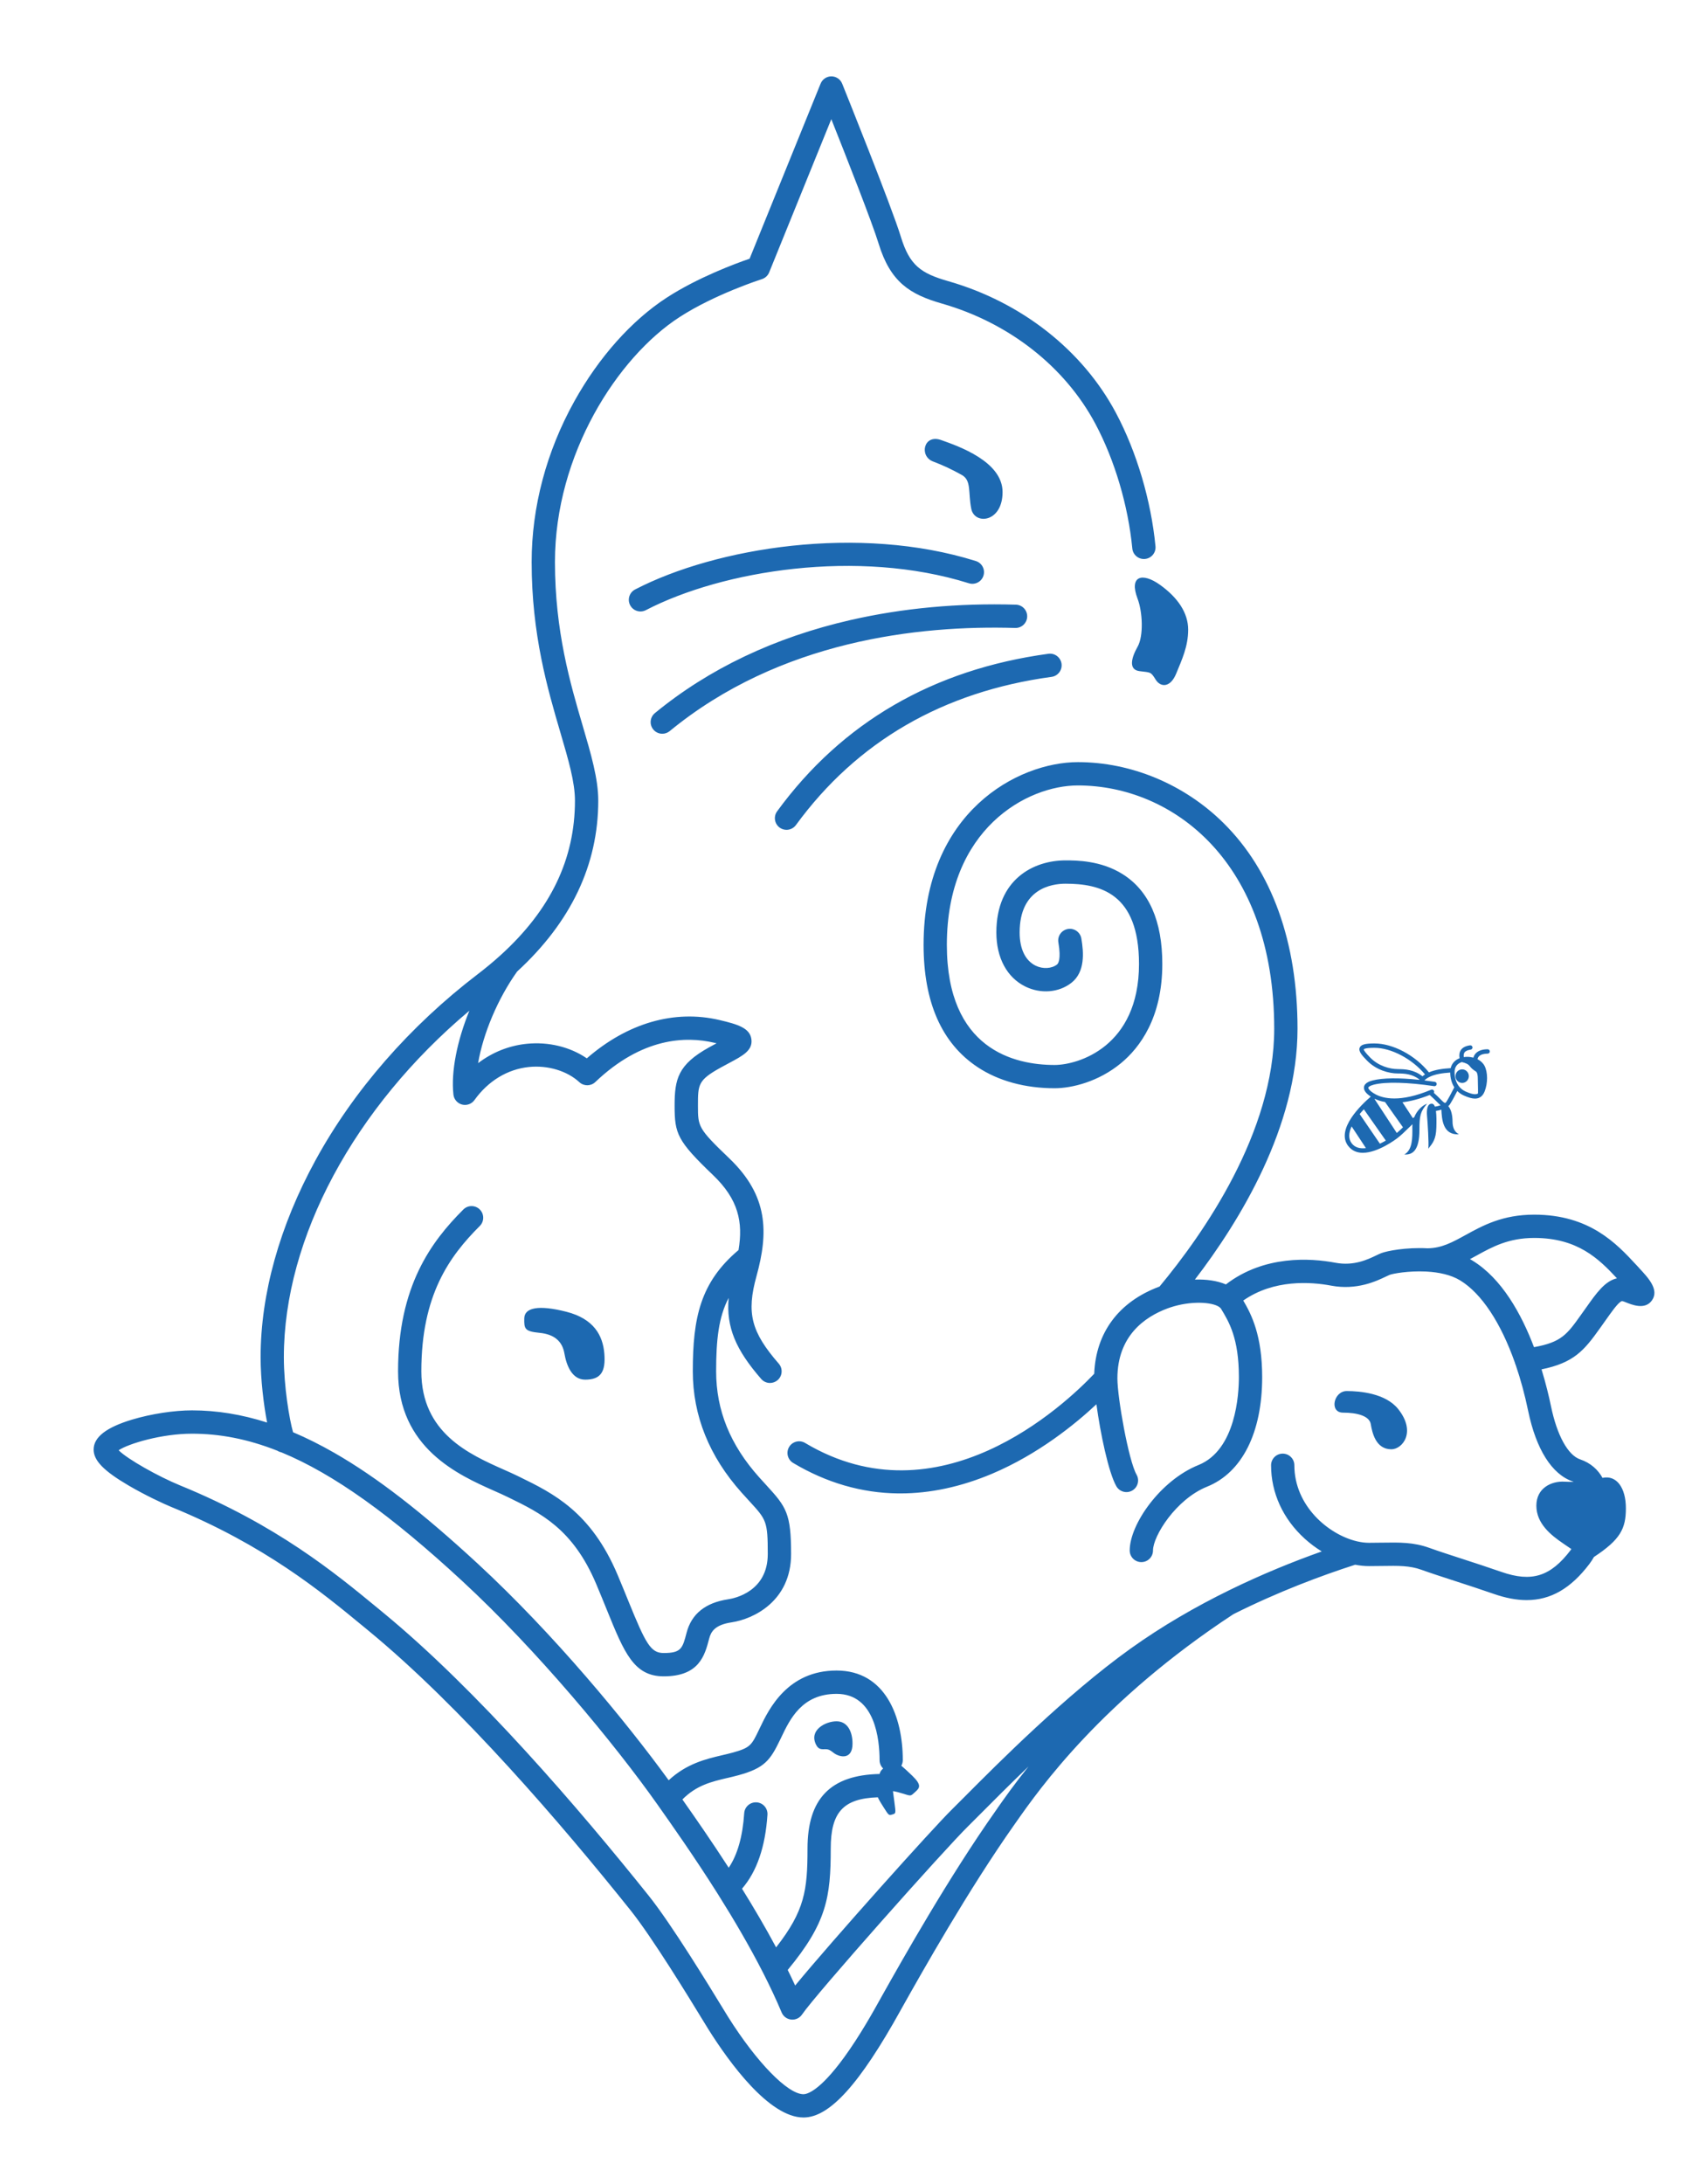 <?xml version="1.0" encoding="UTF-8"?>
<svg xmlns="http://www.w3.org/2000/svg" xmlns:xlink="http://www.w3.org/1999/xlink" viewBox="0 0 1172 1500">
  <defs>
    <style>
      .cls-1 {
        fill: none;
        filter: url(#drop-shadow-1);
      }

      .cls-2 {
        fill: #1d69b1;
      }
    </style>
    <filter id="drop-shadow-1" filterUnits="userSpaceOnUse">
      <feOffset dx="7" dy="7"/>
      <feGaussianBlur result="blur" stdDeviation="20"/>
      <feFlood flood-color="#1d1d1b" flood-opacity=".5"/>
      <feComposite in2="blur" operator="in"/>
      <feComposite in="SourceGraphic"/>
    </filter>
  </defs>
  <g id="Ai" class="cls-1">
    <path class="cls-2" d="m1118.97,863.87l-1.91-2.06c-13.5-14.55-31.98-34.48-70.06-34.48-21.74,0-35.26,7.43-47.19,13.99-9.16,5.04-16.43,9.02-26.11,9.12-14.76-.79-28.04,1.82-31.96,3.39-1.05.42-2.16.95-3.45,1.57-5.72,2.74-15.29,7.32-27.77,4.98-17.22-3.25-49.09-5.33-75.35,14.88-5.97-2.57-13.45-3.6-21.29-3.33,30.95-40.37,70.5-105.13,70.5-172.32,0-59.54-17.59-108.4-50.88-141.31-26.87-26.56-63.32-41.8-100.01-41.8-40.98,0-106,34.07-106,125.5,0,39.41,12.47,67.66,37.08,83.98,14.32,9.5,32.62,14.52,52.92,14.52,11.98,0,30.25-4.52,45.6-17.21,12.96-10.71,28.4-31.23,28.4-68.15,0-29.51-9.14-50.25-27.16-61.64-15.04-9.51-32.07-9.51-39.34-9.51-21.91,0-47.5,12.96-47.5,49.5,0,17.44,7.29,30.99,19.99,37.19,10.55,5.15,22.94,4.14,31.54-2.58,9.55-7.45,8.48-20.95,6.85-30.46-.75-4.36-4.89-7.28-9.24-6.53-4.36.75-7.28,4.88-6.53,9.24,2.02,11.8-.2,14.58-.93,15.15-3.7,2.89-9.74,3.23-14.68.82-7.1-3.46-11.01-11.57-11.01-22.81,0-30.24,22.03-33.5,31.5-33.5,23.51,0,50.5,6.27,50.5,55.14,0,56.9-41.87,69.36-58,69.36-27.64,0-74-10.72-74-82.5,0-79.77,55.2-109.5,90-109.5,64.97,0,134.89,52.29,134.89,167.11,0,71.28-48.69,140.9-78.78,177.09-.07.03-.14.05-.2.07-27.81,10.38-43.57,31.56-44.68,59.84-21.01,22.11-106.76,102.35-198.63,47.52-3.79-2.26-8.71-1.02-10.97,2.77-2.26,3.79-1.02,8.71,2.77,10.97,22.81,13.61,47.08,20.66,72.13,20.93.51,0,1.02,0,1.53,0,20.58,0,41.77-4.55,63.01-13.52,31.54-13.33,56.82-33.82,71.68-47.71,2.66,19.66,8.26,46.76,13.67,56.27,2.18,3.84,7.07,5.19,10.91,3,3.84-2.18,5.19-7.07,3-10.91-5.52-9.71-13.17-52.98-13.17-66.1,0-29.15,18.68-42.23,34.35-48.08.58-.22,1.17-.42,1.75-.62.06-.02.13-.04.19-.06,14.21-4.75,28.74-3.73,33.6-.38.26.25.54.48.83.69.2.21.38.42.51.64,5.45,9,12.23,20.21,12.23,46.91,0,11.54-2,50.01-27.8,60.39-26.15,10.53-47.2,40.7-47.2,58.67,0,4.42,3.58,8,8,8s8-3.58,8-8c0-9.88,15.7-35.18,37.17-43.83,24.04-9.68,37.83-37.1,37.83-75.23,0-28.49-7.31-43.01-12.99-52.61,21-14.69,46.42-12.87,60.43-10.23,17.62,3.32,31.14-3.16,37.64-6.27.99-.47,1.92-.92,2.47-1.14,2.26-.87,13-2.84,24.79-2.29.29.03.58.05.87.05,0,0,.02,0,.02,0,7.95.46,16.3,2.1,22.77,6.04,14.72,8.95,27.98,29.19,37.61,56.5.14.63.35,1.22.62,1.78,3.31,9.66,6.18,20.18,8.5,31.37,5.46,26.38,16.31,43.58,30.55,48.43.25.09.5.18.74.28-2.1.06-4.23.03-6.41-.1-8.75-.5-19.25,4.25-19.25,16.5s10,20.25,18.5,26c2.35,1.59,4.16,2.83,5.55,3.8-.14.2-.28.41-.42.61-13.88,18.28-26.82,22.35-47.74,15.04-8.68-3.03-17.94-6.04-26.89-8.95-8.62-2.8-16.76-5.44-22.53-7.53-10.84-3.92-20.46-3.76-32.66-3.57-2.8.04-5.7.09-8.81.09-2.52,0-5.21-.33-7.97-.96-.12-.03-.23-.06-.35-.08-19.52-4.62-42.93-24.32-42.93-52.21,0-4.42-3.58-8-8-8s-8,3.58-8,8c0,18.98,8.21,36.88,23.12,50.42,3.66,3.32,7.6,6.25,11.69,8.76-38.3,13.6-87.19,35.08-131.65,66.98-44.22,31.73-91.13,78.87-113.68,101.53-3.55,3.56-6.35,6.38-8.47,8.46-13.58,13.33-82.33,90.05-107.95,121.19-1.64-3.56-3.36-7.12-5.12-10.69,26.79-32.35,29.56-49.98,29.56-83.4,0-24.87,8.56-34.39,32.35-35.19.92,2.13,2.3,4.2,3.9,6.77,3.83,6.17,3.83,5.67,6.17,5,2.33-.67,2.35-.72,1.33-8.33l-1.01-7.61s.85-.22,6.76,1.61,5.25,1.83,8.42-1c3.17-2.83,4.83-4.67-1.83-11.17-3.35-3.26-5.89-5.52-7.59-6.96.64-1.15,1-2.47,1-3.88,0-29.73-11.95-61.5-45.5-61.5s-46.48,26.4-52.52,39.08l-.7,1.46c-5.2,10.84-6,12.51-18.4,15.9-2.29.63-4.64,1.18-7.13,1.76-10.99,2.59-24.23,5.71-36.58,17.17-29.33-40.38-78.94-100.51-131.15-148.75-38.2-35.3-69.51-59.5-98.56-76.15-9.61-5.51-19.04-10.22-28.34-14.16-2.6-9.1-6.32-31.55-6.32-51.54,0-81.88,48.41-171.59,127.44-237.99-8.39,20.61-12.68,41.72-10.95,57.58.36,3.3,2.71,6.03,5.92,6.87,3.21.84,6.6-.38,8.53-3.08,9.41-13.14,22.71-21.2,37.44-22.71,12.96-1.33,26.23,2.67,34.63,10.43,3.1,2.86,7.89,2.82,10.94-.09,32.16-30.63,62.15-31.59,81.65-27.01.58.14,1.13.27,1.65.39-1.62.87-3.37,1.81-5.2,2.82-21.29,11.83-23.61,21.73-23.61,39.99,0,19.33,1.8,24.16,26.47,47.78,17.4,16.66,20.66,32.29,17.44,51.43-26.32,22.19-31.41,46.61-31.41,83.29,0,30.42,11.28,58.46,33.54,83.33,1.98,2.21,3.77,4.16,5.39,5.93,11.62,12.65,12.57,13.69,12.57,36.24,0,25.72-22.68,30.41-27.22,31.09-15.57,2.33-25.16,10.03-28.52,22.89-2.81,10.77-3.66,14.02-15.76,14.02-8.91,0-12.3-6.28-24.19-35.54-2.17-5.35-4.64-11.42-7.44-18.07-18.3-43.39-44.41-56.14-67.44-67.39l-1.41-.69c-2.82-1.38-5.97-2.78-9.31-4.26-23.93-10.64-56.7-25.21-56.7-67.55,0-52.46,19.3-78.99,40.16-99.84,3.12-3.12,3.12-8.19,0-11.31-3.12-3.12-8.19-3.12-11.31,0-22.17,22.17-44.84,52.72-44.84,111.16,0,52.74,41.44,71.16,66.21,82.17,3.2,1.42,6.22,2.76,8.78,4.02l1.42.69c21.51,10.5,43.75,21.36,59.72,59.23,2.76,6.55,5.21,12.57,7.36,17.88,11.92,29.35,18.49,45.51,39.01,45.51,24.46,0,28.22-14.41,31.24-25.98,1.24-4.76,3.97-9.4,15.4-11.11,15.18-2.27,40.86-14.7,40.86-46.91,0-27.73-3.21-32.27-16.78-47.06-1.58-1.72-3.33-3.62-5.25-5.78-19.82-22.16-29.46-45.93-29.46-72.67,0-21.39,1.62-37.08,8.6-50.44-1.78,20.15,4.88,35.59,22.36,55.69,1.58,1.82,3.8,2.75,6.04,2.75,1.86,0,3.73-.65,5.25-1.96,3.33-2.9,3.69-7.95.79-11.29-19.02-21.87-22.31-34.79-15.32-60.12,8.25-29.92,8.24-55.13-18.68-80.91-21.53-20.62-21.53-21.79-21.53-36.22s0-17.46,15.39-26.01c2.21-1.23,4.28-2.33,6.16-3.33,9.38-5,16.16-8.62,15.17-16.24-1.01-7.73-9.32-10.25-21.88-13.21-31.07-7.31-63.22,2.02-91.19,26.3-11.42-7.83-26.36-11.51-41.32-9.98-12.19,1.25-23.58,5.83-33.37,13.29,3.43-20.1,13.42-44.18,26.81-62.92,37.01-33.98,55.74-73.39,55.74-117.4,0-15.02-4.94-31.84-10.66-51.32-8.51-28.96-19.09-65.01-19.09-112.6,0-74.05,43.06-140.68,85.59-168.22,24.3-15.74,56.26-25.97,56.57-26.07,2.27-.72,4.1-2.41,5-4.62l42.7-105.26c10.29,25.87,28.2,71.35,32.48,85.42,8.08,26.5,21.51,34.93,43.47,41.23,46.13,13.22,84.58,43.36,105.5,82.69,13.25,24.92,22.49,56.1,25.33,85.55.42,4.4,4.34,7.61,8.73,7.19,4.4-.43,7.62-4.33,7.19-8.73-3.04-31.46-12.93-64.82-27.13-91.52-22.94-43.14-64.94-76.14-115.22-90.55-18.82-5.39-26.57-10.82-32.58-30.51-6.28-20.6-38.93-101.71-40.31-105.16-1.22-3.02-4.15-5.01-7.41-5.01h0c-3.26,0-6.19,1.97-7.41,4.99l-48.78,120.25c-9.44,3.25-35.4,12.81-56.83,26.69-24.13,15.63-46.71,40.93-63.57,71.25-19.19,34.5-29.33,72.68-29.33,110.41,0,49.89,10.95,87.16,19.74,117.11,5.59,19.04,10.01,34.09,10.01,46.81,0,40.03-16.69,74.86-50.88,105.95-.2.16-.39.33-.57.51-4.8,4.34-9.94,8.6-15.43,12.8-46.67,35.69-85.17,79.84-111.33,127.68-24.69,45.16-37.74,91.95-37.74,135.32,0,15.41,2.08,32.45,4.46,44.9-17.51-5.61-34.62-8.37-51.61-8.37-12.36,0-28.1,2.43-41.09,6.33-17.81,5.36-26.47,12.09-26.47,20.6,0,7.54,6.96,14.7,24.04,24.7,11.29,6.62,23.74,12.43,29.34,14.73,64.17,26.25,103,58.25,131.35,81.61l3.85,3.17c63.9,52.52,133.28,133.5,180.23,192.2,15.02,18.78,40.4,60.34,49.96,75.99,1.73,2.83,2.98,4.88,3.62,5.9,14.22,22.59,41.62,60.49,65.27,60.49,17.89,0,38.48-22.74,66.77-73.72.57-1.03,1.05-1.9,1.45-2.61,13.43-23.88,44.88-79.79,76.81-125.06l1.26-1.79c15.98-22.71,58.43-83.04,149.06-142.55,30.74-15.4,60.28-26.44,83.65-33.96,3.21.61,6.39.94,9.49.94s6.2-.05,9.07-.09c10.97-.18,18.89-.3,26.96,2.62,6.02,2.18,14.28,4.86,23.03,7.7,8.87,2.88,18.04,5.86,26.55,8.83,8.16,2.85,15.69,4.3,22.71,4.3,16.6,0,30.38-8.08,43.05-24.76,1.18-1.55,2.23-3.18,3.19-4.87h0c18.18-11.97,21.93-19.47,21.93-33.47s-6.37-22.97-16.06-20.86c0,0,0,0,0,0-3.04-5.52-8.04-10.22-15.36-12.71-8.41-2.86-15.9-16.52-20.04-36.53-1.32-6.39-3.42-15.3-6.48-25.29,22.3-4.57,29.23-12.95,40.1-28.2l1.02-1.43c.94-1.32,1.83-2.57,2.68-3.77,4.26-6.02,7.63-10.78,10.13-12.76,1-.8,1.27-1.01,3.3-.17,4.87,2,13.92,5.73,18.65-1.11,5.04-7.29-2.4-15.27-8.97-22.3Zm-626.29,350.4c2.52-.59,5.12-1.2,7.68-1.91,17.85-4.88,21.81-10.26,28.6-24.41l.72-1.5c6.02-12.64,14.27-29.96,38.07-29.96,26.62,0,29.5,31.82,29.5,45.5,0,2.26.95,4.31,2.46,5.76-1.59,1.48-1.97,2.08-2.45,3.77-33.75.69-49.51,17-49.51,51.22,0,28.59-1.93,42.77-21.58,67.87-7.42-13.82-15.43-27.43-23.42-40.29,10.17-11.73,16.04-28.78,17.48-50.81.29-4.41-3.05-8.22-7.46-8.51-4.41-.26-8.22,3.05-8.51,7.46-1.05,15.98-4.62,28.53-10.64,37.47-11.94-18.48-23.27-34.75-31.82-46.9,9.65-9.78,19.99-12.21,30.87-14.77Zm185.53,20.84l-1.25,1.77c-32.4,45.93-64.13,102.35-77.69,126.44-.41.73-.91,1.63-1.5,2.69-4.53,8.16-13.95,25.15-24.83,40.11-17.12,23.54-25.72,25.37-27.95,25.37-10.81,0-32.08-21.8-51.73-53.01-.62-.98-1.83-2.97-3.5-5.71-9.7-15.88-35.46-58.08-51.12-77.65-47.43-59.29-117.6-141.17-182.57-194.56l-3.83-3.16c-29.14-24.01-69.05-56.9-135.47-84.07-14.82-6.06-36.23-18.06-42.27-24.17,6.76-4.53,29.51-11.38,50.39-11.38,19.25,0,38.45,3.71,58.7,11.72.84.55,1.78.92,2.77,1.12,35.92,14.83,75.27,43.15,124.05,88.23,51.31,47.41,104.55,111.55,134.59,154.13,0,0,0,0,0,.01.02.03.05.06.07.1,9.88,14,24.97,35.41,40.47,59.93.18.33.38.66.61.97,10.82,17.17,21.8,35.83,31.31,54.53.03.05.05.11.08.16,4.54,8.94,8.75,17.88,12.44,26.67,1.13,2.71,3.66,4.57,6.58,4.87,2.92.3,5.77-1.04,7.41-3.46,9.45-13.92,97.3-112.84,114.47-129.71,2.18-2.14,5.01-4.99,8.6-8.59,8.1-8.14,19.38-19.48,32.54-32.1-9.73,12.14-16.68,22.03-21.41,28.74Zm404.59-344.15c-.84,1.18-1.71,2.42-2.64,3.72l-1.03,1.44c-9.6,13.47-13.43,18.84-32.29,22.23-8.64-22.75-22.11-47.21-42.38-59.53-.53-.32-1.08-.63-1.62-.93,1.58-.84,3.14-1.69,4.69-2.55,10.74-5.91,21.85-12.01,39.48-12.01,29.88,0,44.4,14.4,56.81,27.73-8.21,1.82-14.1,10.13-21.01,19.9ZM448,497c1.79,0,3.59-.6,5.08-1.82,75.62-62.15,170.81-72.83,237.35-70.85,4.39.14,8.1-3.34,8.23-7.76.13-4.42-3.34-8.1-7.76-8.23-39.58-1.17-77.76,2.37-113.48,10.53-52.12,11.91-97.37,33.43-134.51,63.95-3.41,2.81-3.91,7.85-1.1,11.26,1.58,1.92,3.87,2.92,6.19,2.92Zm554.07,235.19c0-2.57-2.05-4.66-4.58-4.66s-4.58,2.09-4.58,4.66,2.05,4.66,4.58,4.66,4.58-2.09,4.58-4.66Zm-473.46-170.73c1.42,1.04,3.08,1.54,4.71,1.54,2.47,0,4.9-1.14,6.47-3.28,41.93-57.39,101.02-91.64,175.62-101.79,4.38-.6,7.44-4.63,6.85-9.01-.6-4.38-4.62-7.44-9.01-6.85-79.08,10.76-141.79,47.17-186.38,108.21-2.61,3.57-1.83,8.57,1.74,11.18Zm390.64,218.73c2.62,3.4,6.18,4.65,9.99,4.65,10.48,0,22.96-9.47,23.67-10.02,2.69-2.07,5.25-4.58,7.5-6.79,1.02-1,2.01-1.98,2.95-2.83-.07.68-.12,1.36-.11,2.05.12,7.5.12,15.62-5.5,18.75,5.62.38,10.38-2.68,10.38-16.97,0-9.77.66-12.46,5.25-17.91-3.56,1.31-7,4.81-8.81,9.27-.31.2-.62.41-.94.65l-7.16-10.91c5.22-.62,11.42-2.12,18.74-5.02,1.32,1.21,4.26,3.94,6.17,5.93.36.38.79.79,1.26,1.17-1.12.39-2.43.72-3.86.94-.49-1.27-1.18-2.02-2.16-2.02-3.25,0-3.62,4.5-3.25,8.5s1.35,18.88.86,22.38c3.01-3.75,5.3-6.38,5.53-14.5.12-4.15.14-8.33-.29-11.42,1.32-.21,2.58-.51,3.73-.88.34,6.71,1.03,17.57,12.05,16.93-3-1.62-4.39-4.62-4.39-8.88,0-3.65-.77-8.08-2.91-10.46.23-.19.46-.39.67-.64,0,0,.01-.01.02-.02,0,0,0,0,0-.01.18-.21.35-.44.52-.7,1.22-1.9,2.62-4.44,4.98-9.03,1.3,1.3,2.84,2.36,4.61,3.14,3.25,1.44,5.58,2.07,7.55,2.07h0c3.11,0,5.34-1.67,6.63-4.95,2.25-5.73,2.22-13.1-.06-17.52-.99-1.92-2.7-3.49-4.82-4.58.13-.81.47-1.48,1.02-2.03,1.15-1.16,3.25-1.8,5.91-1.8.83,0,1.5-.67,1.5-1.5s-.67-1.5-1.5-1.5c-3.52,0-6.3.93-8.04,2.69-.84.85-1.42,1.89-1.72,3.07-1.35-.36-2.78-.56-4.27-.56-.78,0-1.57.06-2.34.18-.18-1.34-.03-2.39.46-3.14.66-1,2.09-1.67,4.23-1.97.82-.12,1.39-.88,1.27-1.7-.12-.82-.88-1.39-1.7-1.27-3.07.44-5.13,1.51-6.3,3.29-.97,1.47-1.25,3.31-.87,5.57-2.92,1.16-5.29,3.39-6.12,6.81-5.38.34-10.65,1.04-14.93,2.89-9.44-11.74-24.67-19.86-37.47-19.86-6.38,0-9.2.8-10.07,2.85-1.03,2.44,1.41,5.23,4.98,8.9,6.36,6.54,15.08,8.87,21.13,8.87,4.82,0,9.92.34,14.9,4.12-.06.08-.12.17-.18.25-13.85-1.47-24.95-1.35-31.85.4-1.41.36-5.68,1.44-6.07,4.63-.31,2.53,2.08,4.8,4.7,6.49-6.13,5.25-24.4,22.42-15.49,33.96Zm2.37-1.83c-2.49-3.22-2.05-7.36-.08-11.65l9.84,14.91c-3.89.49-7.44-.26-9.76-3.26Zm35.21-11.01c-1.35,1.31-2.78,2.64-4.25,3.88l-15.25-23.26c.07-.06.13-.11.2-.17,1.74.83,4.04,1.65,6.98,2.16l12.32,17.39Zm35.5-38.97s.01-.06.01-.08c.38-3.17,2.42-4.97,4.91-5.79,2.89.73,4.36,1.39,5.47,2.84,1.26,1.65,2.44,2.52,4.17,3.62,1.73,1.1,1.26,5.75,1.42,8.98.09,1.94.08,4.44.05,6.13-.67.45-1.38.54-2.04.54-1.52,0-3.53-.58-6.34-1.82-6.95-3.07-7.7-10.38-7.7-13.38,0-.36.02-.7.06-1.03Zm-39.09-1.04c-5.44,0-13.28-2.09-18.98-7.96-3.02-3.1-4.49-5.01-4.37-5.63.07-.1.83-1.02,7.31-1.02,11.59,0,25.93,7.62,34.76,18.29-.61.39-1.19.81-1.74,1.27-5.8-4.53-11.78-4.93-16.98-4.93Zm-20.23,12.78c.07-.53,1.11-1.4,3.83-2.09,8.12-2.06,23.22-1.68,41.43,1.04.81.12,1.58-.44,1.71-1.26.12-.82-.44-1.58-1.26-1.71-2.46-.37-4.86-.69-7.18-.97.94-.92,2.05-1.68,3.29-2.31.04-.01.07-.03.1-.05,3.88-1.95,9.02-2.69,14.35-3.05.05,3.91,1.03,7.36,2.81,10.13-2.65,5.19-4.2,8.02-5.44,9.96-.08.13-.16.24-.24.34,0,0,0,0,0,0-.11.13-.27.26-.42.39-.05.02-.09.05-.13.05-.12.02-.77,0-2.3-1.6-1.66-1.74-4.01-3.94-5.52-5.34.23-.39.28-.88.09-1.34-.32-.76-1.2-1.12-1.96-.8-21.51,9.06-33.1,5.9-38.1,3.22,0,0,0,0,0,0-3.85-2.08-5.12-3.88-5.04-4.59Zm12.03,36.33c-1.28.74-2.65,1.46-4.07,2.13l-13.9-20.34c.92-1.13,1.89-2.22,2.88-3.28l15.09,21.49ZM429.31,397.9c-3.92,2.04-5.45,6.86-3.42,10.79,1.42,2.74,4.22,4.32,7.11,4.32,1.24,0,2.5-.29,3.68-.9,52.57-27.29,145.68-42.39,221.92-18.47,4.22,1.33,8.71-1.02,10.03-5.24,1.32-4.22-1.02-8.71-5.24-10.03-80.37-25.22-178.59-9.27-234.08,19.53Zm130.69,796.6c2.33,0,3.33.67,5.67,2.5,3.81,2.99,13,5.25,13-6.33,0-8.33-3.5-15.33-11-15.33s-19.17,6-14,16.17c1.77,3.48,4,3,6.33,3Zm374.69-223.3c.98,5.64,3.31,17.3,14.15,17.3,7.61,0,17.31-11.86,4.67-27.67-8.67-10.83-26.33-12.33-35.33-12.33s-12.17,14.83-2.5,14.83,18.04,2.23,19.02,7.86Zm-553.95-48.53c1.43,8.33,5.26,18,14.26,18,10.67,0,14.17-5.33,13.17-17.83s-7.17-24-26.17-28.83-28.67-2.83-28.83,4.5c-.17,7.33.33,9,10.5,10,10.17,1,15.64,5.83,17.07,14.17Zm273.01-603.42c6.75,3.75,4.25,12,6.5,23.25s21.5,9.5,21.5-11.5-30.25-31.5-42.25-35.75-15.19,11.08-5.5,14.75c7.25,2.75,13,5.5,19.75,9.25Zm120.75,85c3.41,8.95,4.25,25.5,0,33s-6.43,15.75,1.29,16.75c7.71,1,7.69.25,11.08,5.75,3.38,5.5,10.13,5.75,14.13-4s8.25-18.75,8.25-30.25-7.1-22-19.3-30.75c-12.2-8.75-21.45-6.25-15.45,9.5Z"/>
  </g>
</svg>